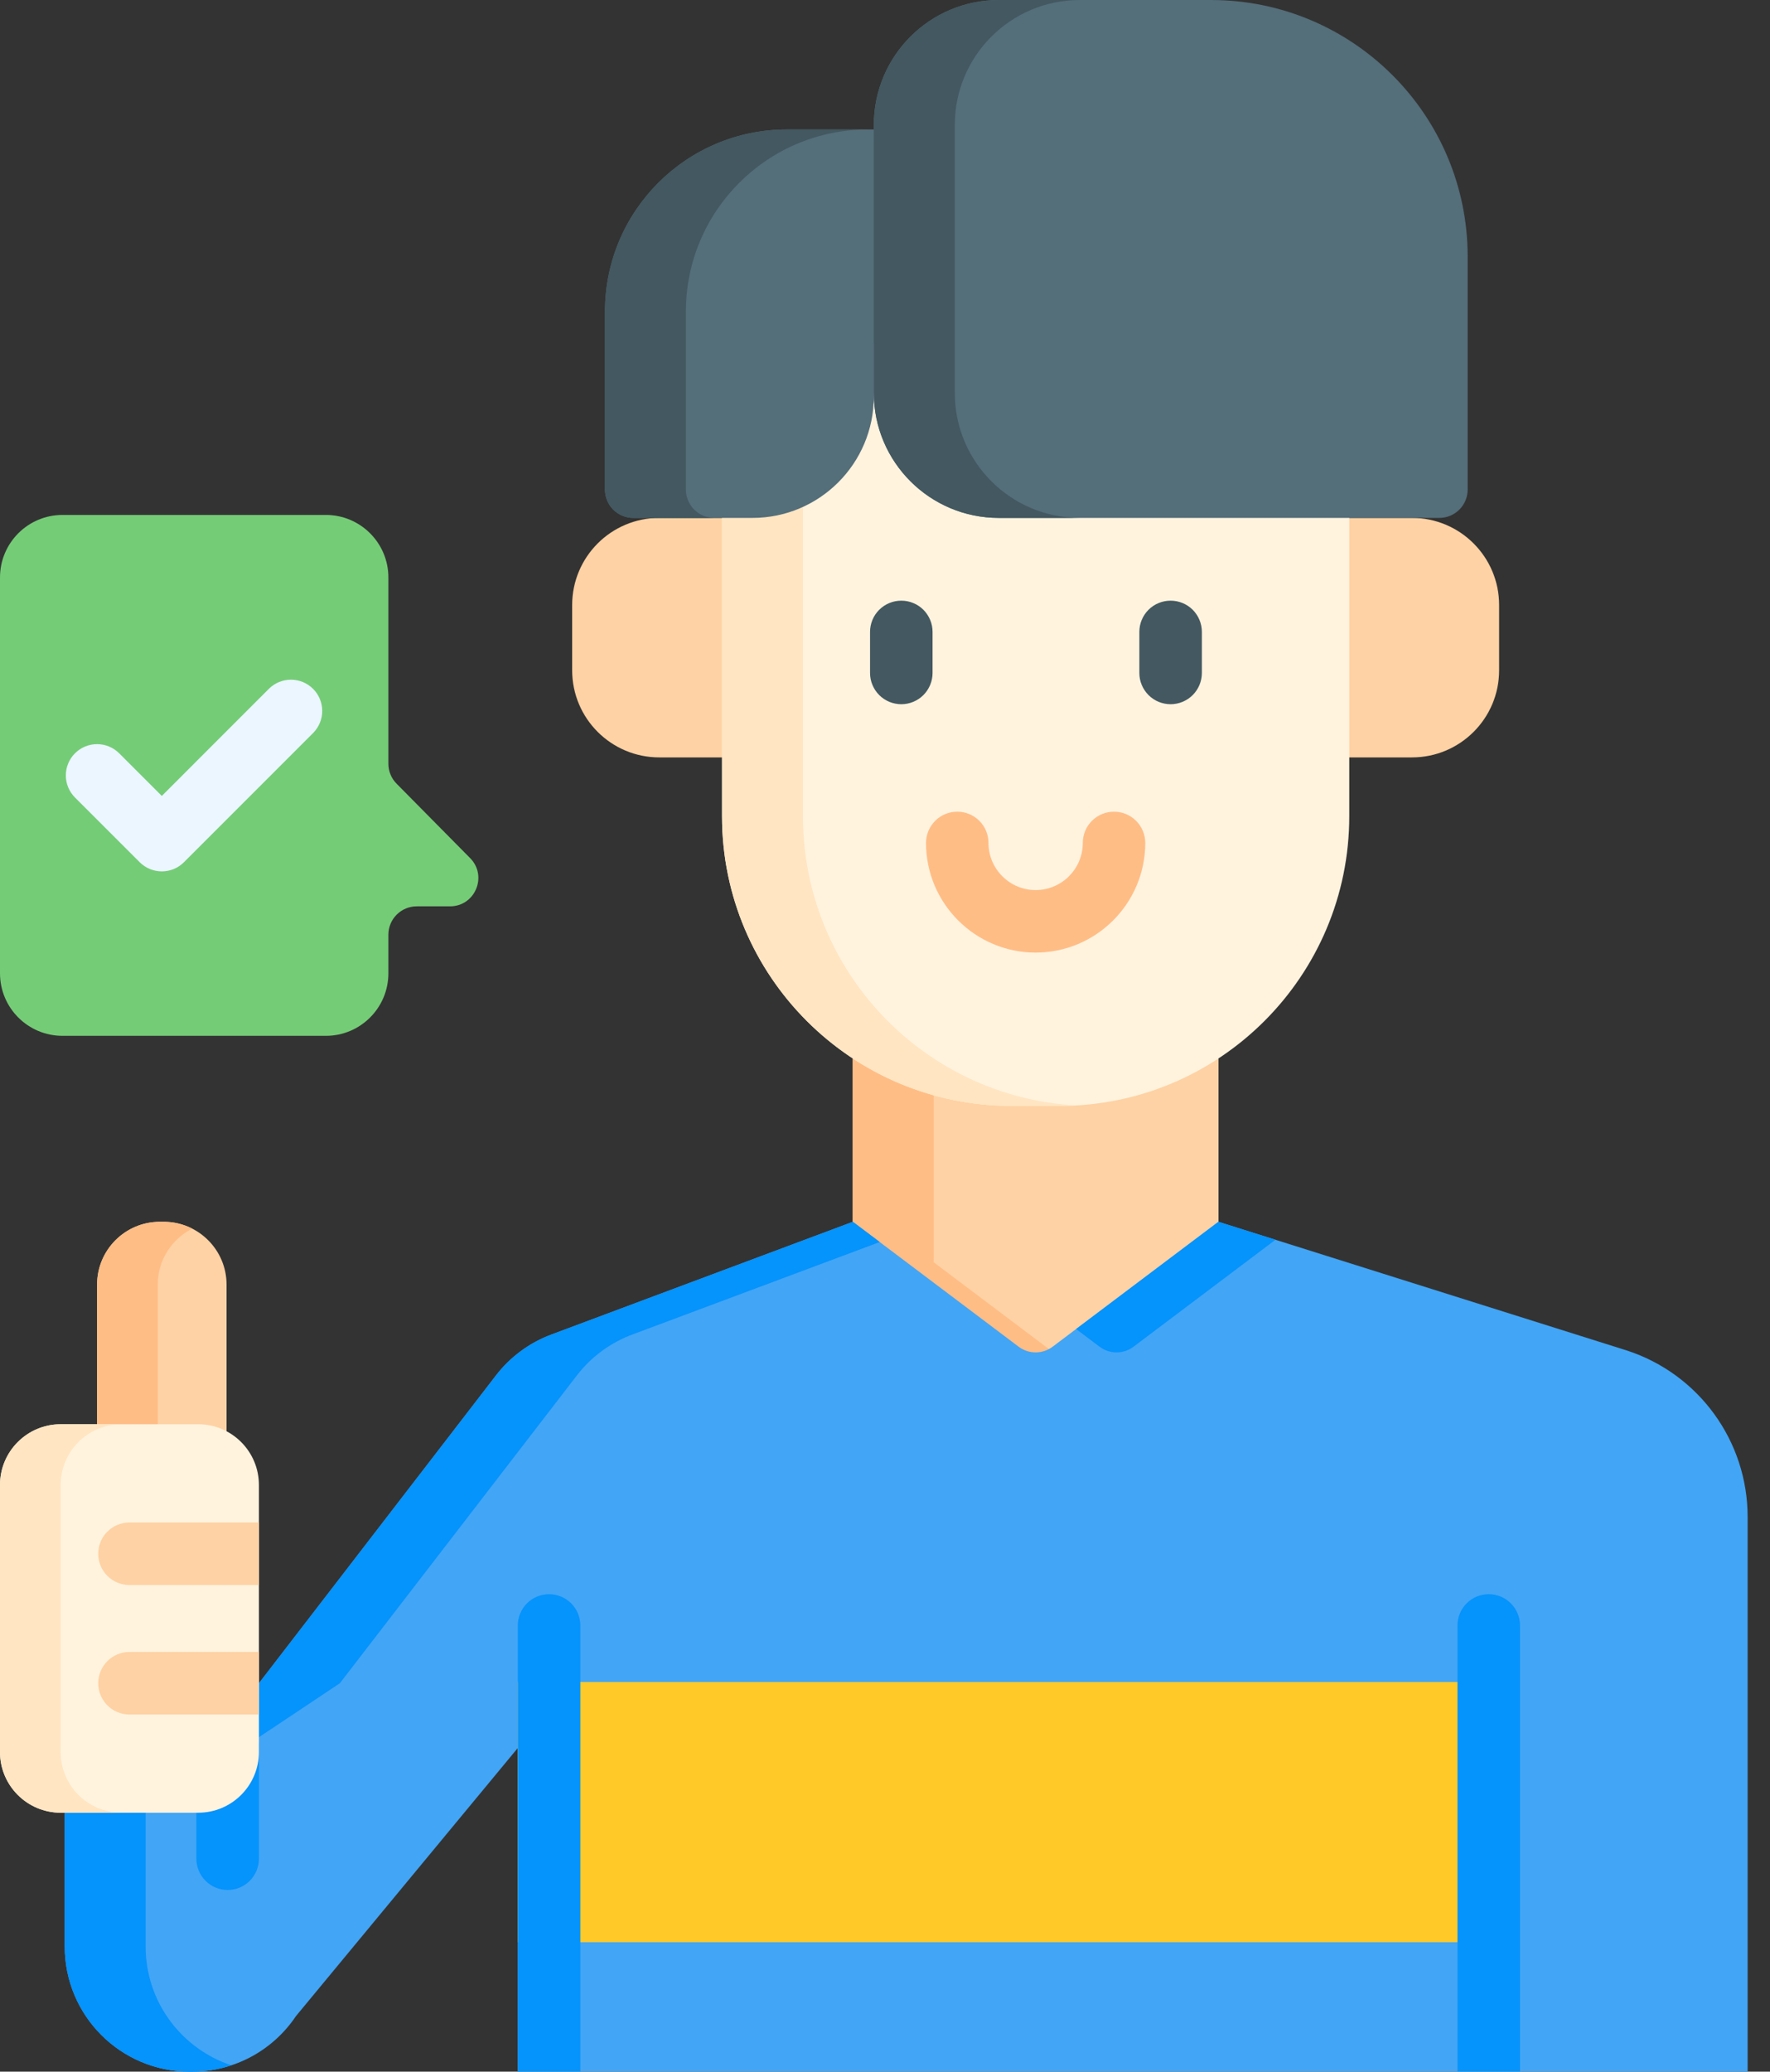 <svg xmlns="http://www.w3.org/2000/svg" width="47" height="55" viewBox="0 0 47 55" fill="none"><rect x="0" y="0" width="47" height="55" fill="#333333" stroke="none"/><path d="M32.356 28.099V33.511L27.5 37.167L22.644 33.511V28.099H32.356Z" fill="#FED2A4"></path><path d="M24.793 33.511V28.099H22.644V33.511L27.5 37.167L28.574 36.359L24.793 33.511Z" fill="#FFBD86"></path><path d="M8.653 27.5H1.66C0.743 27.5 9.15527e-05 26.757 9.15527e-05 25.84V15.331C9.15527e-05 14.415 0.743 13.671 1.66 13.671H8.653C9.569 13.671 10.313 14.415 10.313 15.331V20.277C10.313 20.475 10.391 20.665 10.53 20.805L12.484 22.782C12.953 23.257 12.617 24.062 11.949 24.062H11.065C10.865 24.062 10.674 24.142 10.533 24.283C10.392 24.424 10.313 24.615 10.313 24.814V25.84C10.313 26.757 9.569 27.5 8.653 27.5Z" fill="#75CC77"></path><path d="M6.875 44.688L13.171 36.514C13.55 36.023 14.058 35.648 14.639 35.431L22.647 32.437L27.047 35.752C27.178 35.851 27.337 35.904 27.5 35.904C27.663 35.904 27.822 35.851 27.953 35.752L32.353 32.437L43.2 35.854C45.111 36.477 46.406 38.259 46.406 40.272V54.996H13.75V46.406L7.861 53.522C7.557 53.976 7.147 54.349 6.665 54.607C6.183 54.865 5.645 55 5.098 55H5.039C3.205 55 1.719 53.514 1.719 51.68V48.125L6.875 44.688Z" fill="#42A5F5"></path><path d="M3.867 51.68V48.125L9.024 44.688L15.319 36.514C15.698 36.023 16.206 35.648 16.787 35.431L23.36 32.974L22.647 32.437L14.639 35.431C14.058 35.648 13.55 36.023 13.171 36.514L6.875 44.688L1.719 48.125V51.68C1.719 53.514 3.205 55 5.039 55H5.098C5.458 55 5.809 54.941 6.142 54.831C4.821 54.393 3.867 53.148 3.867 51.68ZM29.196 35.752C29.326 35.851 29.485 35.904 29.649 35.904C29.812 35.904 29.971 35.851 30.101 35.752L33.868 32.914L32.353 32.437L28.574 35.284L29.196 35.752Z" fill="#0593FC"></path><path d="M13.75 44.655H39.531V51.562H13.75V44.655Z" fill="#FFCA28"></path><path d="M20.247 13.75H17.506C16.229 13.75 15.193 14.786 15.193 16.063V17.796C15.193 19.073 16.229 20.108 17.506 20.108H20.247V13.75ZM34.753 13.75H37.494C38.771 13.75 39.807 14.786 39.807 16.063V17.796C39.807 19.073 38.771 20.108 37.494 20.108H34.753V13.75Z" fill="#FED2A4"></path><path d="M19.172 9.092V21.668C19.172 25.916 22.616 29.36 26.865 29.36H28.135C32.384 29.36 35.828 25.916 35.828 21.668V9.171L19.172 9.092Z" fill="#FFF3DE"></path><path d="M21.321 21.668V9.102L19.172 9.092V21.668C19.172 25.917 22.616 29.361 26.865 29.361H28.135C28.283 29.361 28.429 29.356 28.574 29.348C24.53 29.12 21.321 25.769 21.321 21.668Z" fill="#FFE5C2"></path><path d="M16.816 13.75H19.98C21.76 13.75 23.203 12.307 23.203 10.527V3.437H20.898C18.228 3.437 16.064 5.602 16.064 8.271V12.998C16.064 13.198 16.143 13.389 16.284 13.53C16.425 13.671 16.616 13.75 16.816 13.75Z" fill="#546E7A"></path><path d="M18.212 12.998V8.271C18.212 5.602 20.377 3.437 23.046 3.437H20.898C18.228 3.437 16.064 5.602 16.064 8.271V12.998C16.064 13.198 16.143 13.389 16.284 13.53C16.425 13.671 16.616 13.75 16.816 13.75H18.964C18.765 13.75 18.574 13.671 18.433 13.53C18.292 13.389 18.212 13.198 18.212 12.998Z" fill="#435860"></path><path d="M32.157 0C35.92 0 38.972 3.051 38.972 6.815V12.998C38.972 13.198 38.892 13.389 38.751 13.53C38.61 13.671 38.419 13.75 38.22 13.75H26.523C24.689 13.75 23.203 12.264 23.203 10.43V3.32C23.203 1.486 24.689 0 26.523 0H32.157Z" fill="#546E7A"></path><path d="M25.352 10.43V3.32C25.352 1.486 26.838 0 28.671 0H26.523C24.689 0 23.203 1.486 23.203 3.32V10.43C23.203 12.264 24.689 13.75 26.523 13.75H28.671C26.838 13.75 25.352 12.264 25.352 10.43ZM31.084 18.696C30.975 18.696 30.867 18.674 30.766 18.633C30.665 18.591 30.574 18.53 30.497 18.453C30.42 18.376 30.359 18.284 30.317 18.183C30.275 18.083 30.254 17.975 30.254 17.866V16.776C30.254 16.556 30.341 16.345 30.497 16.189C30.652 16.034 30.864 15.947 31.084 15.947C31.304 15.947 31.515 16.034 31.671 16.189C31.826 16.345 31.914 16.556 31.914 16.776V17.866C31.914 17.975 31.892 18.083 31.851 18.183C31.809 18.284 31.748 18.376 31.671 18.453C31.593 18.53 31.502 18.591 31.401 18.633C31.301 18.674 31.193 18.696 31.084 18.696ZM23.933 18.696C23.824 18.696 23.716 18.674 23.615 18.633C23.515 18.591 23.423 18.53 23.346 18.453C23.269 18.376 23.208 18.284 23.166 18.183C23.124 18.083 23.103 17.975 23.103 17.866V16.776C23.103 16.556 23.19 16.345 23.346 16.189C23.502 16.034 23.713 15.947 23.933 15.947C24.153 15.947 24.364 16.034 24.52 16.189C24.675 16.345 24.763 16.556 24.763 16.776V17.866C24.763 18.086 24.675 18.297 24.52 18.453C24.364 18.608 24.153 18.696 23.933 18.696Z" fill="#435860"></path><path d="M27.5 25.29C25.895 25.29 24.589 23.984 24.589 22.379C24.589 22.159 24.676 21.948 24.832 21.792C24.987 21.636 25.198 21.549 25.419 21.549C25.639 21.549 25.85 21.636 26.006 21.792C26.161 21.948 26.248 22.159 26.248 22.379C26.248 23.069 26.81 23.63 27.5 23.63C28.19 23.63 28.752 23.069 28.752 22.379C28.752 22.159 28.839 21.948 28.994 21.792C29.15 21.636 29.361 21.549 29.581 21.549C29.802 21.549 30.013 21.636 30.168 21.792C30.324 21.948 30.411 22.159 30.411 22.379C30.412 23.984 29.105 25.29 27.5 25.29Z" fill="#FFBD86"></path><path d="M38.702 54.996V43.154C38.702 43.044 38.723 42.937 38.765 42.836C38.806 42.735 38.868 42.644 38.945 42.566C39.022 42.489 39.113 42.428 39.214 42.387C39.315 42.345 39.423 42.324 39.532 42.324C39.752 42.324 39.963 42.411 40.118 42.567C40.274 42.722 40.361 42.933 40.362 43.154V54.996H38.702V54.996ZM13.75 54.996V43.154C13.75 43.044 13.771 42.937 13.813 42.836C13.855 42.735 13.916 42.644 13.993 42.566C14.07 42.489 14.162 42.428 14.262 42.387C14.363 42.345 14.471 42.324 14.58 42.324C14.8 42.324 15.011 42.411 15.167 42.567C15.322 42.722 15.41 42.933 15.41 43.154V54.996H13.75V54.996ZM6.045 50.176C5.936 50.176 5.828 50.155 5.727 50.113C5.627 50.072 5.535 50.01 5.458 49.933C5.381 49.856 5.32 49.765 5.278 49.664C5.236 49.563 5.215 49.456 5.215 49.346V46.348C5.215 46.128 5.302 45.917 5.458 45.761C5.614 45.605 5.825 45.518 6.045 45.518C6.265 45.518 6.476 45.605 6.632 45.761C6.787 45.917 6.875 46.128 6.875 46.348V49.346C6.875 49.456 6.853 49.563 6.812 49.664C6.77 49.765 6.709 49.856 6.632 49.933C6.555 50.011 6.463 50.072 6.363 50.113C6.262 50.155 6.154 50.176 6.045 50.176Z" fill="#0593FC"></path><path d="M4.297 23.134C4.077 23.134 3.866 23.047 3.71 22.891L1.991 21.173C1.836 21.017 1.748 20.806 1.748 20.586C1.748 20.366 1.836 20.154 1.991 19.999C2.147 19.843 2.358 19.756 2.578 19.756C2.798 19.756 3.009 19.843 3.165 19.999L4.297 21.131L7.147 18.28C7.304 18.128 7.514 18.043 7.732 18.045C7.95 18.046 8.159 18.134 8.313 18.288C8.468 18.442 8.555 18.651 8.556 18.869C8.558 19.087 8.473 19.297 8.321 19.454L4.884 22.891C4.807 22.968 4.715 23.03 4.615 23.071C4.514 23.113 4.406 23.134 4.297 23.134Z" fill="#EBF6FF"></path><path d="M2.578 38.887H6.016V34.105C6.016 33.184 5.269 32.437 4.347 32.437H4.246C3.325 32.437 2.578 33.184 2.578 34.105V38.887Z" fill="#FED2A4"></path><path d="M5.103 32.619C4.869 32.499 4.61 32.437 4.347 32.437H4.246C3.325 32.437 2.578 33.184 2.578 34.105V38.887H4.189V34.105C4.189 33.456 4.561 32.895 5.103 32.619Z" fill="#FFBD86"></path><path d="M6.875 39.424V46.514C6.875 47.403 6.154 48.125 5.264 48.125H1.611C0.722 48.125 0 47.403 0 46.514V39.424C0 38.534 0.722 37.812 1.611 37.812H5.264C6.154 37.812 6.875 38.534 6.875 39.424Z" fill="#FFF3DE"></path><path d="M1.611 46.514V39.424C1.611 38.534 2.333 37.812 3.223 37.812H1.611C0.722 37.812 0 38.534 0 39.424V46.514C0 47.403 0.722 48.125 1.611 48.125H3.223C2.333 48.125 1.611 47.403 1.611 46.514Z" fill="#FFE5C2"></path><path d="M6.875 40.42V42.08H3.437C2.979 42.08 2.608 41.709 2.608 41.25C2.608 40.791 2.979 40.42 3.437 40.42H6.875ZM6.875 43.857V45.518H3.437C2.979 45.518 2.608 45.146 2.608 44.688C2.608 44.229 2.979 43.857 3.437 43.857H6.875Z" fill="#FED2A4"></path></svg>